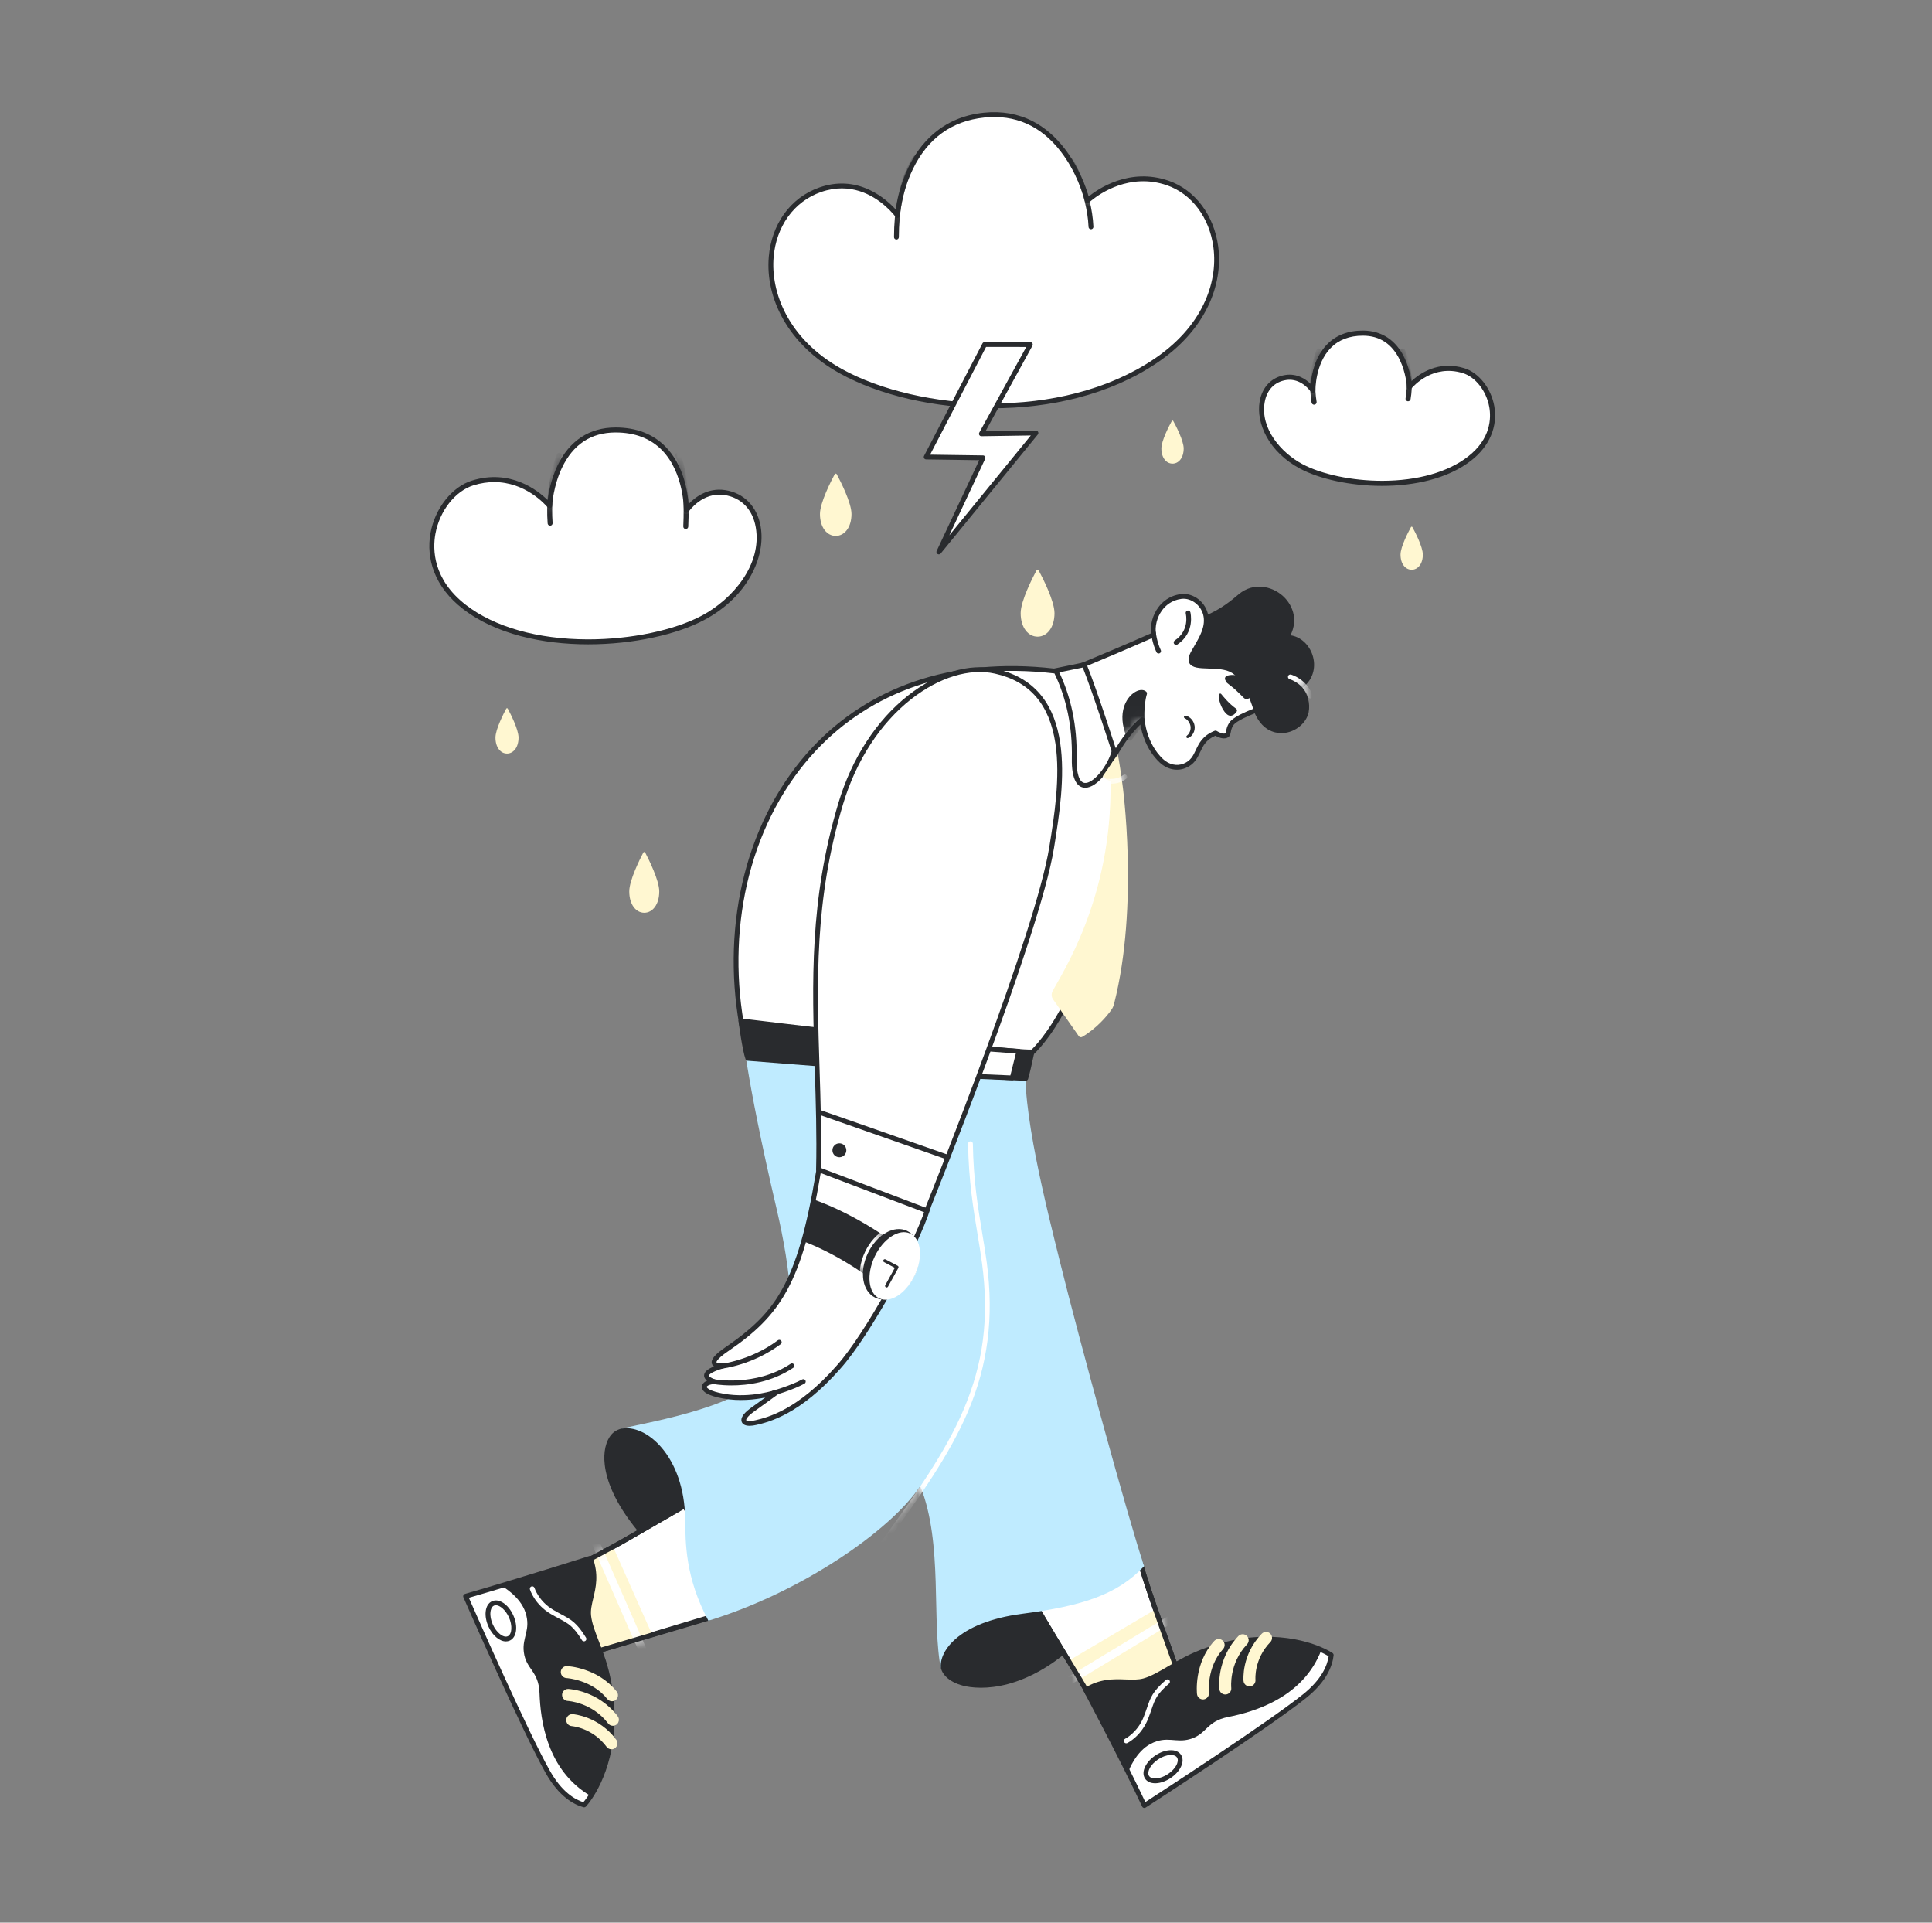 <svg width="201" height="200" viewBox="0 0 201 200" fill="none" xmlns="http://www.w3.org/2000/svg">
<rect x="0" y="0" width="201" height="200" fill="#808080" stroke="none"/>
<g clip-path="url(#clip0_6339_13808)">
<path d="M135.905 74.04C135.989 73.585 135.963 73.117 135.831 72.674C135.699 72.231 135.464 71.826 135.145 71.492C137.714 69.8 136.135 66.203 133.841 66.317C135.896 63.033 131.712 59.812 129.057 61.986C128.302 62.628 127.045 63.677 125.464 64.279C125.257 65.71 122.609 69.102 122.609 69.102C122.609 69.102 129.834 71.698 130.684 73.886C132.021 77.327 135.498 76.008 135.905 74.04Z" fill="#292B2E"/>
<path d="M133.314 76.262C132.583 76.262 131.226 75.969 130.452 73.976C130.226 73.394 129.308 72.388 126.223 70.9C124.344 69.993 122.543 69.343 122.525 69.336C122.488 69.323 122.454 69.301 122.427 69.272C122.4 69.243 122.381 69.209 122.37 69.171C122.359 69.133 122.357 69.093 122.364 69.054C122.372 69.015 122.388 68.979 122.413 68.948C122.419 68.939 123.078 68.093 123.753 67.085C124.632 65.773 125.138 64.79 125.217 64.242C125.224 64.198 125.242 64.157 125.27 64.122C125.297 64.087 125.334 64.061 125.375 64.045C126.956 63.443 128.218 62.371 128.895 61.795C130.446 60.526 132.338 60.996 133.442 61.97C134.39 62.806 135.124 64.355 134.257 66.085C135.276 66.223 136.186 67.023 136.555 68.155C136.887 69.172 136.772 70.565 135.513 71.535C136.079 72.248 136.316 73.18 136.15 74.084L136.149 74.089C135.916 75.218 134.792 76.148 133.535 76.253C133.471 76.259 133.396 76.262 133.314 76.262ZM123.013 68.985C124.449 69.525 130.131 71.773 130.916 73.795C131.437 75.135 132.376 75.849 133.494 75.756C134.521 75.67 135.472 74.895 135.66 73.991C135.735 73.576 135.712 73.148 135.591 72.744C135.47 72.339 135.255 71.969 134.964 71.664C134.939 71.637 134.92 71.606 134.908 71.571C134.897 71.536 134.893 71.499 134.897 71.463C134.901 71.427 134.913 71.392 134.932 71.361C134.951 71.329 134.977 71.303 135.008 71.283C136.248 70.466 136.376 69.212 136.081 68.31C135.73 67.235 134.813 66.518 133.853 66.565C133.807 66.567 133.762 66.557 133.722 66.535C133.682 66.513 133.649 66.481 133.626 66.442C133.603 66.403 133.591 66.358 133.591 66.312C133.592 66.266 133.605 66.222 133.629 66.183C134.636 64.575 133.98 63.11 133.112 62.344C132.161 61.506 130.536 61.097 129.215 62.179C128.536 62.755 127.282 63.821 125.684 64.461C125.39 65.757 123.627 68.172 123.013 68.985Z" fill="#292B2E"/>
<path d="M110.392 70.103C110.392 70.103 114.336 68.535 120.026 66.031C119.755 64.471 120.741 62.321 122.883 62.048C124.106 61.893 125.282 62.88 125.47 64.133C125.663 65.42 124.913 66.545 124.189 67.808C123.371 69.236 124.434 69.251 125.781 69.293C126.646 69.32 127.628 69.357 128.304 69.787C129.832 70.757 130.684 73.886 130.684 73.886C130.684 73.886 130.287 74.028 129.799 74.242C129.154 74.524 128.353 74.933 128.106 75.305C127.672 75.958 127.923 76.388 127.545 76.528C127.221 76.648 126.702 76.41 126.46 76.254C124.264 77.131 125 78.949 123.237 79.665C122.481 79.972 121.544 79.814 120.83 79.144C118.971 77.397 118.838 74.869 118.838 74.869C118.838 74.869 116.666 76.479 115.056 80.505" fill="white"/>
<path d="M115.056 80.754C115.015 80.754 114.975 80.744 114.939 80.725C114.903 80.706 114.873 80.678 114.85 80.645C114.827 80.611 114.813 80.572 114.808 80.531C114.804 80.491 114.81 80.45 114.825 80.412C116.442 76.367 118.599 74.735 118.69 74.668C118.726 74.641 118.769 74.624 118.814 74.62C118.858 74.616 118.904 74.623 118.944 74.643C118.985 74.662 119.02 74.692 119.045 74.729C119.07 74.767 119.085 74.81 119.087 74.855C119.088 74.879 119.24 77.308 121.001 78.962C121.616 79.539 122.437 79.72 123.143 79.434C123.885 79.132 124.128 78.618 124.409 78.022C124.741 77.319 125.117 76.521 126.367 76.022C126.404 76.007 126.444 76.001 126.484 76.005C126.523 76.009 126.561 76.022 126.595 76.044C126.865 76.218 127.272 76.363 127.458 76.294C127.507 76.275 127.52 76.27 127.563 76.044C127.603 75.825 127.659 75.525 127.898 75.166C128.125 74.825 128.731 74.437 129.699 74.013C129.924 73.914 130.15 73.821 130.379 73.733C130.156 73.021 129.373 70.761 128.17 69.997C127.541 69.597 126.561 69.567 125.773 69.542L125.726 69.541C124.812 69.513 124.023 69.488 123.746 68.991C123.57 68.676 123.642 68.26 123.972 67.683C124.04 67.566 124.108 67.449 124.175 67.334C124.824 66.216 125.385 65.25 125.223 64.17C125.053 63.037 123.975 62.161 122.915 62.296C121.877 62.428 121.247 63.014 120.902 63.482C120.37 64.203 120.128 65.163 120.272 65.988C120.281 66.043 120.272 66.1 120.246 66.149C120.22 66.198 120.177 66.237 120.126 66.259C114.497 68.737 110.523 70.319 110.484 70.335C110.453 70.347 110.421 70.353 110.388 70.353C110.355 70.352 110.323 70.345 110.293 70.332C110.263 70.319 110.236 70.3 110.213 70.277C110.19 70.254 110.172 70.226 110.16 70.195C110.148 70.165 110.142 70.132 110.142 70.1C110.143 70.067 110.15 70.034 110.163 70.004C110.176 69.974 110.194 69.947 110.218 69.924C110.241 69.901 110.269 69.883 110.3 69.871C110.339 69.856 114.224 68.308 119.753 65.879C119.653 64.971 119.931 63.957 120.5 63.186C120.904 62.639 121.639 61.955 122.852 61.8C124.192 61.63 125.504 62.681 125.716 64.096C125.905 65.35 125.274 66.435 124.606 67.585C124.539 67.699 124.472 67.815 124.405 67.932C124.105 68.454 124.136 68.668 124.181 68.748C124.321 68.998 125.043 69.02 125.741 69.042L125.788 69.043C126.637 69.07 127.693 69.103 128.437 69.576C130.028 70.587 130.889 73.688 130.925 73.82C130.941 73.881 130.934 73.945 130.905 74.001C130.876 74.057 130.827 74.099 130.768 74.121C130.764 74.122 130.372 74.263 129.899 74.47C129.057 74.839 128.479 75.193 128.313 75.443C128.131 75.717 128.089 75.939 128.053 76.135C128.009 76.372 127.959 76.64 127.631 76.762C127.214 76.916 126.678 76.665 126.44 76.532C125.462 76.958 125.169 77.579 124.86 78.235C124.561 78.868 124.253 79.522 123.33 79.896C122.442 80.257 121.419 80.039 120.659 79.326C119.225 77.978 118.78 76.209 118.646 75.366C117.981 75.99 116.473 77.632 115.288 80.597C115.269 80.644 115.237 80.683 115.196 80.711C115.155 80.739 115.106 80.754 115.056 80.754Z" fill="#292B2E"/>
<path d="M127.664 70.294L127.79 70.257C127.829 70.247 127.868 70.238 127.907 70.232C127.984 70.219 128.062 70.211 128.14 70.208C128.296 70.203 128.451 70.216 128.604 70.249C128.926 70.315 129.227 70.456 129.483 70.662C129.62 70.769 129.74 70.894 129.842 71.034C129.945 71.175 130.026 71.332 130.082 71.498C130.137 71.661 130.163 71.832 130.161 72.003C130.161 72.172 130.125 72.338 130.055 72.492C130.029 72.548 129.991 72.597 129.942 72.636C129.894 72.674 129.837 72.701 129.776 72.714C129.715 72.726 129.652 72.724 129.593 72.708C129.533 72.692 129.478 72.662 129.431 72.62L129.376 72.57C129.27 72.473 129.195 72.386 129.118 72.312C129.046 72.235 128.975 72.172 128.913 72.11L128.556 71.772C128.434 71.657 128.291 71.541 128.129 71.411L127.872 71.208C127.825 71.171 127.779 71.134 127.734 71.097C127.71 71.077 127.686 71.057 127.663 71.037C127.64 71.019 127.619 70.998 127.6 70.975L127.475 70.733C127.454 70.692 127.443 70.648 127.441 70.602C127.439 70.556 127.448 70.511 127.466 70.469C127.484 70.427 127.511 70.389 127.545 70.359C127.579 70.329 127.62 70.306 127.664 70.294ZM127.047 72.188C127.287 72.476 127.845 73.182 128.596 73.714C128.646 73.749 128.68 73.803 128.69 73.864C128.701 73.924 128.687 73.987 128.651 74.037L128.65 74.039C128.456 74.31 128.066 74.691 127.601 74.263C127.03 73.738 126.684 72.588 126.847 72.213C126.855 72.195 126.868 72.179 126.884 72.167C126.901 72.155 126.92 72.147 126.94 72.145C126.96 72.142 126.98 72.145 126.999 72.152C127.018 72.16 127.034 72.172 127.047 72.188ZM123.326 74.448C123.455 74.466 123.578 74.511 123.687 74.58C123.795 74.648 123.891 74.731 123.972 74.828C124.14 75.022 124.248 75.26 124.285 75.514C124.301 75.642 124.298 75.771 124.277 75.898C124.255 76.025 124.214 76.147 124.155 76.261C124.04 76.492 123.846 76.673 123.607 76.771C123.577 76.783 123.543 76.783 123.512 76.772C123.482 76.761 123.456 76.74 123.439 76.712C123.423 76.683 123.417 76.65 123.423 76.618C123.429 76.586 123.447 76.557 123.472 76.536L123.478 76.532C123.692 76.359 123.83 76.109 123.861 75.835C123.873 75.747 123.873 75.657 123.862 75.568C123.834 75.389 123.766 75.218 123.663 75.069C123.563 74.916 123.424 74.793 123.26 74.712L123.253 74.709C123.223 74.695 123.2 74.671 123.186 74.642C123.173 74.612 123.17 74.579 123.179 74.547C123.187 74.516 123.207 74.489 123.234 74.47C123.261 74.452 123.294 74.444 123.326 74.448Z" fill="#292B2E"/>
<mask id="mask0_6339_13808" style="mask-type:luminance" maskUnits="userSpaceOnUse" x="110" y="62" width="21" height="19">
<path d="M110.392 70.103C110.392 70.103 114.336 68.535 120.026 66.031C119.755 64.471 120.741 62.321 122.883 62.048C124.106 61.893 125.282 62.88 125.47 64.133C125.663 65.42 124.913 66.545 124.189 67.808C123.371 69.236 124.434 69.251 125.781 69.293C126.646 69.32 127.628 69.357 128.304 69.787C129.832 70.757 130.684 73.886 130.684 73.886C130.684 73.886 130.287 74.028 129.799 74.242C129.154 74.524 128.353 74.933 128.106 75.305C127.672 75.958 127.923 76.388 127.545 76.528C127.221 76.648 126.702 76.41 126.46 76.254C124.264 77.131 125 78.949 123.237 79.665C122.481 79.972 121.544 79.814 120.83 79.144C118.971 77.397 118.838 74.869 118.838 74.869C118.838 74.869 116.666 76.479 115.056 80.505" fill="white"/>
</mask>
<g mask="url(#mask0_6339_13808)">
<path d="M117.551 76.801C115.941 73.339 118.448 71.551 119.079 72.131C118.677 73.5 118.842 75.118 118.842 75.118L117.551 76.801Z" fill="#292B2E"/>
<path d="M117.551 77.051C117.503 77.051 117.457 77.037 117.417 77.012C117.376 76.986 117.345 76.95 117.324 76.906C116.819 75.82 116.656 74.762 116.853 73.846C117.009 73.116 117.4 72.478 117.923 72.094C118.425 71.727 118.945 71.669 119.248 71.947C119.282 71.979 119.307 72.019 119.32 72.064C119.332 72.109 119.332 72.157 119.319 72.201C118.935 73.505 119.089 75.077 119.091 75.093C119.097 75.156 119.079 75.219 119.04 75.27L117.748 76.953C117.725 76.984 117.695 77.008 117.661 77.025C117.627 77.042 117.589 77.051 117.551 77.051ZM118.768 72.272C118.631 72.272 118.43 72.341 118.218 72.497C116.964 73.415 117.197 75.174 117.615 76.307L118.585 75.043C118.557 74.683 118.49 73.435 118.782 72.272C118.778 72.272 118.773 72.272 118.768 72.272Z" fill="#292B2E"/>
</g>
<path d="M122.357 67.083C122.304 67.083 122.252 67.066 122.209 67.034C122.166 67.002 122.134 66.957 122.119 66.906C122.103 66.854 122.104 66.799 122.122 66.749C122.141 66.698 122.174 66.655 122.219 66.626C123.79 65.577 123.381 63.889 123.363 63.818C123.346 63.753 123.356 63.685 123.39 63.629C123.423 63.572 123.478 63.53 123.542 63.514C123.606 63.497 123.674 63.507 123.731 63.54C123.787 63.574 123.829 63.628 123.845 63.692C123.851 63.713 124.367 65.792 122.495 67.041C122.455 67.068 122.407 67.083 122.357 67.083ZM120.538 67.978C120.491 67.978 120.445 67.965 120.405 67.94C120.365 67.915 120.333 67.879 120.313 67.836C119.875 66.913 119.755 65.889 119.75 65.846C119.747 65.813 119.749 65.78 119.758 65.749C119.768 65.717 119.783 65.688 119.803 65.662C119.823 65.636 119.849 65.615 119.877 65.599C119.906 65.583 119.938 65.573 119.97 65.57C120.106 65.554 120.23 65.653 120.246 65.79C120.247 65.799 120.362 66.776 120.763 67.622C120.781 67.66 120.789 67.702 120.787 67.744C120.784 67.786 120.771 67.826 120.749 67.862C120.726 67.898 120.695 67.927 120.658 67.947C120.622 67.968 120.58 67.978 120.538 67.978Z" fill="#292B2E"/>
<mask id="mask1_6339_13808" style="mask-type:luminance" maskUnits="userSpaceOnUse" x="122" y="61" width="15" height="16">
<path d="M135.905 74.04C136.075 73.118 135.673 72.431 135.49 71.558C137.876 69.753 136.135 66.203 133.841 66.317C135.896 63.033 131.712 59.812 129.057 61.986C128.302 62.628 127.045 63.677 125.464 64.279C125.257 65.71 122.609 69.102 122.609 69.102C122.609 69.102 129.834 71.698 130.684 73.886C132.021 77.327 135.498 76.008 135.905 74.04Z" fill="white"/>
</mask>
<g mask="url(#mask1_6339_13808)">
<path d="M136.323 72.657C136.272 72.657 136.223 72.641 136.181 72.612C136.139 72.583 136.107 72.541 136.089 72.494C135.561 71.058 134.191 70.655 134.178 70.651C134.114 70.633 134.06 70.591 134.028 70.533C133.996 70.475 133.987 70.407 134.005 70.343C134.023 70.28 134.065 70.226 134.123 70.193C134.18 70.161 134.248 70.153 134.312 70.17C134.378 70.189 135.938 70.64 136.557 72.321C136.571 72.359 136.576 72.399 136.571 72.439C136.566 72.479 136.551 72.517 136.528 72.55C136.505 72.583 136.474 72.61 136.439 72.629C136.403 72.647 136.364 72.657 136.323 72.657Z" fill="white"/>
</g>
<path d="M117.631 162.312C114.718 164.788 115.717 167.275 107.251 167.385C102.927 167.445 98.083 169.28 98.083 172.984C97.841 176.607 110.389 177.933 117.631 162.312Z" fill="#292B2E"/>
<path d="M102.059 175.564C101.173 175.564 100.537 175.439 100.214 175.356C98.678 174.963 97.767 174.051 97.833 172.975C97.84 169.226 102.573 167.2 107.248 167.135C113.411 167.055 114.435 165.722 115.731 164.035C116.185 163.446 116.699 162.777 117.47 162.122C117.513 162.085 117.568 162.064 117.624 162.063C117.681 162.061 117.737 162.079 117.782 162.113C117.827 162.148 117.859 162.197 117.873 162.252C117.887 162.307 117.881 162.365 117.857 162.417C114.87 168.862 111.144 172.053 108.545 173.596C105.855 175.193 103.585 175.564 102.059 175.564ZM116.737 163.571C116.519 163.83 116.321 164.087 116.127 164.34C114.803 166.063 113.659 167.551 107.255 167.634C105.006 167.665 102.785 168.177 101.162 169.038C99.871 169.723 98.332 170.963 98.332 172.983C98.332 172.989 98.332 172.994 98.332 173C98.277 173.824 99.046 174.542 100.338 174.873C101.17 175.086 104.203 175.592 108.291 173.166C110.64 171.772 113.934 168.993 116.737 163.571Z" fill="#292B2E"/>
<path d="M118.677 162.634C119.103 164.582 122.62 174.149 122.62 174.149L118.357 176.621L113.142 176.111C112.869 175.359 107.625 167.196 106.821 165.202C105.741 162.53 117.067 159.968 118.677 162.634Z" fill="white"/>
<path d="M118.356 176.871C118.348 176.871 118.34 176.87 118.332 176.869L113.118 176.359C113.071 176.355 113.026 176.337 112.989 176.308C112.952 176.279 112.924 176.24 112.907 176.196C112.806 175.917 111.834 174.32 110.805 172.629C109.145 169.902 107.078 166.508 106.59 165.295C106.121 164.136 107.539 163.218 108.426 162.773C109.974 161.998 112.227 161.43 114.306 161.29C115.688 161.198 118.122 161.232 118.89 162.505C118.905 162.529 118.915 162.554 118.921 162.581C119.338 164.49 122.819 173.967 122.854 174.063C122.874 174.118 122.874 174.178 122.854 174.234C122.834 174.289 122.796 174.335 122.745 174.365L118.481 176.837C118.443 176.859 118.4 176.871 118.356 176.871ZM113.31 175.877L118.301 176.365L122.313 174.038C121.8 172.636 118.875 164.623 118.443 162.731C117.964 162 116.436 161.648 114.339 161.788C112.353 161.922 110.119 162.483 108.649 163.22C107.916 163.587 106.734 164.32 107.053 165.108C107.526 166.283 109.58 169.658 111.231 172.369C112.372 174.244 113.08 175.413 113.31 175.877Z" fill="#292B2E"/>
<path d="M120.245 167.395L122.378 173.504L118.357 176.621L113.327 176.424C113.327 176.424 111.177 172.824 111.156 172.769L120.245 167.395Z" fill="#FFF7D1"/>
<mask id="mask2_6339_13808" style="mask-type:luminance" maskUnits="userSpaceOnUse" x="111" y="167" width="12" height="10">
<path d="M120.245 167.395L122.298 173.504L118.352 176.614L113.322 176.418C113.322 176.418 111.172 172.818 111.151 172.763L120.245 167.395Z" fill="white"/>
</mask>
<g mask="url(#mask2_6339_13808)">
<path d="M110.738 174.666L123.489 166.929L123.92 167.64L111.169 175.377L110.738 174.666Z" fill="white"/>
</g>
<path d="M118.356 176.871C118.348 176.871 118.34 176.87 118.332 176.869L113.118 176.359C113.071 176.355 113.026 176.337 112.989 176.308C112.952 176.279 112.924 176.24 112.907 176.196C112.806 175.917 111.834 174.32 110.805 172.629C109.145 169.902 107.078 166.508 106.59 165.295C106.121 164.136 107.539 163.218 108.426 162.773C109.974 161.998 112.227 161.43 114.306 161.29C115.688 161.198 118.122 161.232 118.89 162.505C118.905 162.529 118.915 162.554 118.921 162.581C119.338 164.49 122.819 173.967 122.854 174.063C122.874 174.118 122.874 174.178 122.854 174.234C122.834 174.289 122.796 174.335 122.745 174.365L118.481 176.837C118.443 176.859 118.4 176.871 118.356 176.871ZM113.31 175.877L118.301 176.365L122.313 174.038C121.8 172.636 118.875 164.623 118.443 162.731C117.964 162 116.436 161.648 114.339 161.788C112.353 161.922 110.119 162.483 108.649 163.22C107.916 163.587 106.734 164.32 107.053 165.108C107.526 166.283 109.58 169.658 111.231 172.369C112.372 174.244 113.08 175.413 113.31 175.877Z" fill="#292B2E"/>
<path d="M112.963 175.812C112.963 175.812 116.666 182.739 119.053 187.818C119.053 187.818 131.802 179.588 135.741 176.425C137.878 174.709 138.392 173.127 138.497 172.163C138.497 172.163 138.495 172.161 138.489 172.157C138.485 172.155 138.48 172.15 138.472 172.146C138.472 172.145 138.472 172.145 138.471 172.145C138.157 171.939 134.976 169.959 129.471 170.661C128.613 170.77 125.948 171.259 123.387 172.577C121.634 173.478 120.302 174.481 119.029 174.836C117.412 175.286 115.374 174.315 112.963 175.812Z" fill="white"/>
<path d="M119.053 188.068C119.006 188.068 118.959 188.054 118.919 188.029C118.879 188.003 118.847 187.967 118.827 187.924C116.47 182.909 112.78 175.999 112.743 175.93C112.713 175.874 112.706 175.809 112.722 175.748C112.739 175.686 112.778 175.634 112.832 175.6C114.435 174.604 115.862 174.655 117.121 174.701C117.786 174.725 118.414 174.748 118.962 174.595C119.744 174.378 120.562 173.898 121.509 173.343C122.062 173.019 122.634 172.684 123.273 172.355C126.17 170.864 129.113 170.455 129.439 170.413C134.968 169.708 138.209 171.677 138.6 171.932L138.607 171.936C138.618 171.943 138.626 171.949 138.633 171.954C138.709 172.006 138.755 172.099 138.745 172.191C138.628 173.262 138.038 174.901 135.897 176.62C131.993 179.755 119.316 187.945 119.188 188.028C119.148 188.054 119.101 188.068 119.053 188.068ZM113.295 175.905C113.922 177.083 117.028 182.951 119.157 187.454C120.928 186.306 131.998 179.111 135.585 176.231C137.492 174.7 138.083 173.266 138.23 172.288C137.57 171.888 134.53 170.267 129.503 170.908C129.186 170.949 126.323 171.347 123.501 172.799C122.874 173.122 122.308 173.453 121.761 173.774C120.784 174.347 119.94 174.841 119.096 175.076C118.474 175.249 117.808 175.225 117.103 175.2C115.969 175.159 114.692 175.113 113.295 175.905Z" fill="#292B2E"/>
<path d="M112.88 175.812C113.563 174.995 115.482 174.8 116.045 174.862C120.69 175.378 121.6 172.873 124.969 171.742C128.492 170.515 132.376 170.041 135.998 171.085L135.998 171.086C136.499 171.23 137.065 171.437 137.476 171.622C135.584 176.601 130.443 178.08 127.774 178.606C125.472 179.06 125.581 180.394 123.801 180.908C122.314 181.338 121.416 180.525 119.731 181.387C118.157 182.192 117.424 184.211 117.424 184.211C117.424 184.211 114.153 178.502 112.88 175.812Z" fill="#292B2E"/>
<path d="M121.648 184.752C122.566 184.144 123.023 183.215 122.667 182.676C122.311 182.138 121.278 182.194 120.359 182.802C119.441 183.41 118.984 184.339 119.34 184.877C119.696 185.416 120.729 185.36 121.648 184.752Z" fill="white"/>
<path d="M120.179 185.498C119.705 185.498 119.334 185.329 119.128 185.016C118.905 184.679 118.91 184.232 119.144 183.757C119.355 183.326 119.737 182.913 120.217 182.595C120.698 182.277 121.227 182.088 121.706 182.062C122.234 182.033 122.648 182.203 122.87 182.54C123.093 182.878 123.088 183.325 122.854 183.8C122.643 184.231 122.261 184.644 121.781 184.962C121.3 185.28 120.771 185.469 120.292 185.495C120.254 185.497 120.216 185.498 120.179 185.498ZM121.817 182.558C121.787 182.558 121.759 182.559 121.733 182.56C121.341 182.582 120.9 182.742 120.493 183.012C120.085 183.282 119.765 183.624 119.591 183.977C119.503 184.156 119.38 184.494 119.544 184.741C119.707 184.989 120.066 185.007 120.265 184.997C120.657 184.975 121.098 184.815 121.506 184.545C121.913 184.275 122.234 183.932 122.407 183.58C122.495 183.401 122.618 183.063 122.454 182.816C122.312 182.6 122.021 182.558 121.817 182.558Z" fill="#292B2E"/>
<path d="M117.17 181.342C117.114 181.342 117.059 181.323 117.015 181.288C116.971 181.253 116.94 181.204 116.927 181.149C116.914 181.094 116.921 181.036 116.945 180.985C116.969 180.934 117.01 180.893 117.061 180.868C117.079 180.859 118.352 180.217 118.99 178.588C119.133 178.223 119.241 177.909 119.336 177.633C119.695 176.584 119.913 175.95 121.302 174.751C121.327 174.73 121.356 174.713 121.387 174.703C121.418 174.693 121.451 174.689 121.484 174.691C121.516 174.694 121.548 174.702 121.577 174.717C121.607 174.732 121.633 174.752 121.654 174.777C121.675 174.802 121.692 174.831 121.702 174.862C121.712 174.893 121.716 174.926 121.714 174.958C121.711 174.991 121.703 175.023 121.688 175.052C121.673 175.082 121.653 175.108 121.628 175.129C120.341 176.24 120.162 176.76 119.808 177.795C119.711 178.076 119.602 178.395 119.455 178.77C118.741 180.592 117.338 181.288 117.279 181.317C117.244 181.334 117.207 181.342 117.17 181.342Z" fill="white"/>
<path d="M125.153 176.78C125 176.78 124.852 176.723 124.738 176.621C124.624 176.519 124.551 176.379 124.534 176.227C124.52 176.098 124.201 173.039 126.319 170.704C126.374 170.643 126.44 170.592 126.514 170.557C126.589 170.521 126.669 170.5 126.752 170.496C126.834 170.491 126.916 170.503 126.994 170.531C127.072 170.558 127.143 170.601 127.204 170.657C127.265 170.712 127.315 170.779 127.35 170.854C127.385 170.928 127.405 171.009 127.408 171.092C127.412 171.174 127.399 171.257 127.37 171.334C127.342 171.412 127.298 171.483 127.242 171.543C125.512 173.451 125.771 176.062 125.773 176.088C125.81 176.43 125.564 176.738 125.222 176.776C125.199 176.778 125.176 176.78 125.153 176.78ZM127.478 176.268C127.325 176.267 127.177 176.211 127.063 176.109C126.949 176.007 126.876 175.867 126.859 175.715C126.845 175.59 126.534 172.621 128.831 170.194C128.887 170.134 128.954 170.085 129.029 170.051C129.104 170.018 129.185 169.999 129.267 169.997C129.349 169.994 129.431 170.008 129.508 170.037C129.584 170.066 129.655 170.111 129.714 170.167C129.774 170.224 129.822 170.291 129.855 170.367C129.889 170.442 129.907 170.523 129.909 170.605C129.911 170.687 129.897 170.769 129.867 170.845C129.837 170.922 129.793 170.992 129.736 171.052C127.835 173.061 128.095 175.548 128.098 175.573C128.108 175.66 128.099 175.749 128.073 175.832C128.046 175.916 128.002 175.994 127.943 176.059C127.885 176.125 127.813 176.177 127.733 176.213C127.653 176.249 127.566 176.268 127.478 176.268ZM129.993 175.422C129.674 175.422 129.403 175.18 129.373 174.856C129.363 174.746 129.151 172.131 131.27 169.945C131.327 169.886 131.395 169.839 131.47 169.806C131.545 169.774 131.626 169.756 131.708 169.755C131.79 169.754 131.871 169.769 131.947 169.799C132.024 169.829 132.093 169.874 132.152 169.931C132.21 169.988 132.257 170.056 132.29 170.131C132.322 170.207 132.34 170.288 132.341 170.369C132.342 170.451 132.327 170.533 132.297 170.609C132.267 170.685 132.222 170.754 132.165 170.813C130.457 172.575 130.608 174.658 130.615 174.745C130.643 175.088 130.39 175.39 130.048 175.42C130.03 175.421 130.011 175.422 129.993 175.422Z" fill="#FFF7D1"/>
<path d="M75.273 166.755C73.117 162.907 72.741 160.46 71.446 154.502C70.255 149.035 65.447 148.008 63.999 149.191C62.261 150.617 61.82 157.472 75.273 166.755Z" fill="#292B2E"/>
<path d="M75.273 167.005C75.223 167.005 75.173 166.989 75.132 166.961C70.851 164.007 67.617 161.054 65.519 158.186C63.432 155.332 62.93 153.182 62.876 151.881C62.824 150.614 63.184 149.536 63.841 148.998C64.549 148.419 65.852 148.34 67.159 148.797C68.232 149.171 70.823 150.473 71.689 154.449C71.812 155.016 71.935 155.583 72.056 156.15C73.064 160.848 73.57 163.205 75.491 166.633C75.512 166.671 75.523 166.714 75.523 166.758C75.522 166.801 75.51 166.844 75.488 166.881C75.466 166.919 75.435 166.95 75.397 166.972C75.359 166.993 75.317 167.005 75.273 167.005ZM65.509 149.001C64.95 149.001 64.468 149.13 64.156 149.384C63.956 149.549 63.306 150.214 63.375 151.86C63.454 153.781 64.72 158.925 74.554 165.946C73.001 162.929 72.494 160.568 71.568 156.255C71.447 155.688 71.325 155.121 71.202 154.555C70.389 150.825 67.989 149.615 66.994 149.268C66.483 149.089 65.97 149.001 65.509 149.001Z" fill="#292B2E"/>
<path d="M73.808 168.241C72.404 168.666 61.977 171.803 61.977 171.803L58.782 165.557L60.421 162.707C60.447 162.704 63.723 160.914 63.785 160.896C63.954 160.844 71.233 156.623 71.233 156.623C71.233 156.623 74.732 162.611 73.808 168.241Z" fill="white"/>
<path d="M61.977 172.053C61.931 172.053 61.886 172.04 61.847 172.016C61.807 171.992 61.776 171.958 61.755 171.917L58.56 165.671C58.541 165.634 58.532 165.593 58.533 165.552C58.534 165.51 58.545 165.469 58.566 165.433L60.205 162.583C60.232 162.536 60.274 162.499 60.324 162.478C60.412 162.434 61.144 162.037 61.791 161.686C63.427 160.798 63.638 160.686 63.695 160.663C63.965 160.539 68.27 158.053 71.108 156.408C71.165 156.375 71.233 156.365 71.297 156.382C71.361 156.399 71.415 156.441 71.448 156.498C71.593 156.745 74.982 162.629 74.055 168.282C74.047 168.328 74.027 168.371 73.996 168.406C73.965 168.442 73.925 168.467 73.88 168.481C72.492 168.901 62.153 172.011 62.048 172.042C62.025 172.049 62.001 172.053 61.977 172.053ZM59.066 165.565L62.104 171.504C63.508 171.082 71.88 168.563 73.586 168.048C74.308 163.212 71.734 158.074 71.138 156.967C68.47 158.514 64.275 160.939 63.882 161.124L63.883 161.126C63.796 161.166 62.816 161.698 62.029 162.125C61.137 162.608 60.768 162.809 60.602 162.893L59.066 165.565Z" fill="#292B2E"/>
<path d="M67.926 170.213C67.873 170.226 61.915 171.835 61.913 171.843L58.78 165.566L60.96 162.346C60.985 162.343 63.721 160.923 63.783 160.904L67.926 170.213Z" fill="#FFF7D1"/>
<mask id="mask3_6339_13808" style="mask-type:luminance" maskUnits="userSpaceOnUse" x="58" y="160" width="10" height="12">
<path d="M67.926 170.213C67.873 170.226 62.557 171.59 62.555 171.598L58.78 165.566C58.78 165.566 60.933 162.356 60.96 162.346C60.96 162.346 63.721 160.923 63.783 160.904L67.926 170.213Z" fill="white"/>
</mask>
<g mask="url(#mask3_6339_13808)">
<path d="M61.591 160.656L62.352 160.321L68.574 174.514L67.812 174.848L61.591 160.656Z" fill="white"/>
</g>
<path d="M61.977 172.053C61.931 172.053 61.886 172.04 61.847 172.016C61.807 171.992 61.776 171.958 61.755 171.917L58.56 165.671C58.541 165.634 58.532 165.593 58.533 165.551C58.534 165.51 58.545 165.469 58.566 165.433L60.205 162.583C60.232 162.536 60.274 162.499 60.324 162.478C60.412 162.434 61.144 162.037 61.791 161.686C63.427 160.798 63.638 160.686 63.695 160.663C63.965 160.539 68.27 158.053 71.108 156.408C71.137 156.391 71.168 156.38 71.201 156.376C71.234 156.372 71.267 156.374 71.299 156.383C71.331 156.392 71.361 156.406 71.386 156.427C71.412 156.447 71.434 156.472 71.451 156.501C71.592 156.752 74.898 162.714 73.971 168.365C73.964 168.411 73.943 168.454 73.913 168.49C73.882 168.525 73.842 168.55 73.797 168.564C72.408 168.984 62.151 172.012 62.047 172.042C62.024 172.049 62.001 172.053 61.977 172.053ZM59.066 165.565L62.105 171.505C63.499 171.093 71.802 168.642 73.503 168.131C74.226 163.295 71.719 158.097 71.135 156.969C68.466 158.516 64.275 160.939 63.882 161.124L63.883 161.125C63.796 161.166 62.816 161.697 62.029 162.124C61.137 162.608 60.768 162.808 60.603 162.892L59.066 165.565Z" fill="#292B2E"/>
<path d="M61.422 162.086C61.422 162.086 53.828 164.499 48.436 166.046C48.436 166.046 54.517 179.954 57.008 184.351C58.359 186.737 59.838 187.496 60.772 187.755C60.772 187.755 60.774 187.753 60.779 187.748C60.782 187.744 60.787 187.739 60.793 187.733C60.793 187.733 60.793 187.733 60.793 187.733C60.793 187.733 60.793 187.733 60.793 187.732C61.047 187.455 63.509 184.628 63.696 179.078C63.725 178.213 63.669 175.503 62.778 172.762C62.169 170.887 61.392 169.411 61.246 168.096C61.061 166.427 62.419 164.831 61.422 162.086Z" fill="white"/>
<path d="M60.77 188.004C60.749 188.004 60.727 188.001 60.705 187.995C59.667 187.708 58.145 186.863 56.791 184.474C54.322 180.116 48.268 166.284 48.207 166.145C48.193 166.113 48.186 166.077 48.187 166.042C48.187 166.006 48.195 165.971 48.21 165.939C48.225 165.907 48.247 165.878 48.274 165.855C48.301 165.832 48.333 165.815 48.367 165.805C53.694 164.277 61.27 161.872 61.346 161.848C61.408 161.828 61.474 161.833 61.532 161.862C61.59 161.89 61.634 161.94 61.656 162C62.307 163.793 61.997 165.101 61.723 166.255C61.566 166.917 61.43 167.489 61.494 168.068C61.584 168.876 61.926 169.76 62.322 170.784C62.554 171.382 62.793 172.001 63.015 172.685C64.023 175.785 63.956 178.757 63.945 179.086C63.758 184.649 61.306 187.536 60.986 187.891C60.977 187.901 60.968 187.911 60.958 187.921L60.957 187.92L60.95 187.926L60.951 187.927C60.928 187.951 60.9 187.971 60.869 187.984C60.838 187.997 60.804 188.004 60.77 188.004ZM60.773 187.753L60.809 187.788L60.808 187.784L60.773 187.753ZM48.779 166.206C49.628 168.139 54.956 180.224 57.225 184.227C58.43 186.355 59.75 187.169 60.691 187.47C61.191 186.882 63.276 184.138 63.447 179.07C63.458 178.75 63.522 175.858 62.541 172.839C62.323 172.168 62.086 171.556 61.857 170.964C61.448 169.908 61.095 168.995 60.998 168.123C60.924 167.458 61.077 166.818 61.237 166.139C61.483 165.104 61.761 163.936 61.265 162.397C59.972 162.806 53.561 164.828 48.779 166.206Z" fill="#292B2E"/>
<path d="M61.339 162.003C62.036 162.808 61.848 164.599 61.697 165.144C60.446 169.651 62.772 170.95 63.349 174.459C63.996 178.135 63.844 182.047 62.235 185.458L62.234 185.458C62.012 185.931 61.717 186.457 61.469 186.832C56.86 184.168 56.223 178.854 56.13 176.133C56.05 173.786 54.717 173.681 54.494 171.84C54.308 170.302 55.253 169.545 54.672 167.743C54.13 166.06 52.254 165.013 52.254 165.013C52.254 165.013 58.482 162.83 61.339 162.003Z" fill="#292B2E"/>
<path d="M52.931 170.432C53.519 170.166 53.628 169.137 53.175 168.132C52.723 167.128 51.879 166.529 51.291 166.794C50.703 167.059 50.593 168.089 51.046 169.093C51.499 170.098 52.343 170.697 52.931 170.432Z" fill="white"/>
<path d="M52.63 170.744C51.979 170.744 51.243 170.142 50.817 169.196C50.58 168.67 50.478 168.118 50.529 167.64C50.585 167.114 50.819 166.733 51.187 166.567C51.911 166.239 52.884 166.882 53.401 168.03C53.918 169.178 53.756 170.333 53.032 170.659C52.905 170.716 52.768 170.745 52.63 170.744ZM51.59 166.981C51.52 166.981 51.453 166.994 51.392 167.021C51.122 167.144 51.046 167.495 51.025 167.693C50.983 168.084 51.071 168.545 51.272 168.991C51.654 169.839 52.38 170.406 52.826 170.205C53.272 170.003 53.328 169.083 52.947 168.235C52.617 167.503 52.031 166.981 51.59 166.981Z" fill="#292B2E"/>
<path d="M60.754 170.735C60.712 170.735 60.67 170.724 60.633 170.703C60.595 170.683 60.564 170.653 60.542 170.616C59.651 169.167 59.167 168.908 58.203 168.392C57.941 168.252 57.644 168.093 57.297 167.888C55.614 166.892 55.151 165.394 55.132 165.331C55.113 165.268 55.12 165.199 55.152 165.141C55.183 165.083 55.236 165.039 55.3 165.02C55.331 165.011 55.364 165.008 55.397 165.011C55.429 165.014 55.461 165.024 55.489 165.04C55.548 165.071 55.591 165.124 55.61 165.188C55.614 165.201 56.043 166.566 57.551 167.458C57.888 167.658 58.18 167.814 58.438 167.952C59.416 168.475 60.006 168.791 60.967 170.355C60.99 170.393 61.002 170.436 61.003 170.48C61.004 170.525 60.993 170.569 60.972 170.607C60.95 170.646 60.919 170.678 60.88 170.701C60.842 170.723 60.799 170.735 60.754 170.735Z" fill="white"/>
<path d="M63.67 176.97C63.576 176.971 63.484 176.95 63.399 176.909C63.315 176.868 63.241 176.809 63.182 176.736C61.577 174.721 58.96 174.56 58.934 174.558C58.59 174.54 58.326 174.247 58.343 173.904C58.361 173.56 58.652 173.296 58.995 173.312C59.124 173.318 62.192 173.493 64.157 175.958C64.23 176.049 64.276 176.16 64.289 176.277C64.302 176.393 64.282 176.511 64.231 176.617C64.18 176.723 64.101 176.812 64.001 176.875C63.902 176.937 63.787 176.97 63.67 176.97ZM63.765 179.523C63.669 179.523 63.574 179.501 63.488 179.459C63.402 179.416 63.327 179.354 63.269 179.278C61.59 177.078 59.096 176.938 59.071 176.937C58.989 176.933 58.908 176.913 58.834 176.879C58.76 176.844 58.694 176.795 58.639 176.734C58.583 176.674 58.541 176.603 58.513 176.526C58.485 176.449 58.473 176.367 58.477 176.285C58.492 175.941 58.785 175.676 59.128 175.69C59.254 175.696 62.232 175.864 64.26 178.52C64.33 178.613 64.374 178.723 64.385 178.839C64.396 178.955 64.375 179.071 64.323 179.176C64.272 179.28 64.192 179.368 64.093 179.429C63.995 179.49 63.881 179.523 63.765 179.523ZM63.616 181.967C63.519 181.967 63.423 181.944 63.336 181.9C63.249 181.857 63.173 181.793 63.115 181.715C61.65 179.746 59.572 179.563 59.484 179.556C59.142 179.529 58.884 179.23 58.91 178.888C58.922 178.723 58.998 178.571 59.123 178.462C59.247 178.354 59.409 178.3 59.573 178.311C59.684 178.319 62.298 178.527 64.115 180.97C64.184 181.063 64.227 181.173 64.237 181.288C64.247 181.403 64.225 181.519 64.173 181.622C64.121 181.726 64.041 181.813 63.943 181.874C63.845 181.934 63.731 181.967 63.616 181.967Z" fill="#FFF7D1"/>
<path d="M106.769 109.976C106.119 114.985 108.992 126.05 110.309 131.393C112.211 139.107 117.423 158.167 119.032 162.918C116.277 165.847 112.676 167.051 106.366 167.868C99.527 168.754 97.515 171.975 97.918 173.746C96.872 168.674 98.159 160.622 95.745 154.583C92.688 159.172 83.434 165.614 73.698 168.593C71.285 164.084 71.314 160.482 71.285 158.045C71.204 151.443 67.181 148.061 64.606 148.625C67.905 147.819 77.752 146.335 80.94 141.861C83.08 138.858 82.297 132.161 80.779 125.677C77.48 111.586 77.158 106.594 77.158 106.594L106.769 109.976Z" fill="#BFEBFF"/>
<mask id="mask4_6339_13808" style="mask-type:luminance" maskUnits="userSpaceOnUse" x="64" y="106" width="55" height="68">
<path d="M106.769 109.976C106.119 114.985 108.992 126.05 110.309 131.393C112.211 139.107 117.068 157.884 118.677 162.635C115.922 165.564 112.676 167.051 106.366 167.868C99.527 168.754 97.516 171.975 97.918 173.746C96.872 168.674 98.159 160.622 95.745 154.583C92.688 159.172 83.435 165.614 73.699 168.593C71.285 164.084 71.314 160.482 71.285 158.045C71.204 151.443 67.181 148.061 64.606 148.625C67.905 147.819 77.753 146.335 80.94 141.861C83.08 138.858 82.297 132.161 80.779 125.677C77.48 111.586 77.159 106.594 77.159 106.594L106.769 109.976Z" fill="white"/>
</mask>
<g mask="url(#mask4_6339_13808)">
<path d="M91.601 161.153C91.555 161.153 91.51 161.14 91.471 161.116C91.432 161.092 91.4 161.058 91.379 161.017C91.358 160.976 91.349 160.93 91.353 160.884C91.357 160.838 91.373 160.794 91.4 160.757C95.375 155.298 98.334 151.095 100.218 146.703C102.318 141.809 102.919 137.09 102.167 131.403C102.033 130.391 101.868 129.402 101.695 128.355C101.263 125.759 100.774 122.816 100.716 118.975C100.716 118.909 100.741 118.846 100.787 118.799C100.833 118.752 100.896 118.725 100.962 118.724C101.028 118.723 101.091 118.748 101.138 118.793C101.186 118.839 101.213 118.901 101.215 118.967C101.273 122.771 101.737 125.568 102.187 128.273C102.361 129.325 102.526 130.318 102.661 131.338C103.416 137.041 102.785 141.985 100.677 146.9C98.771 151.34 95.797 155.565 91.803 161.05C91.78 161.082 91.749 161.108 91.714 161.126C91.679 161.144 91.641 161.153 91.601 161.153Z" fill="white"/>
</g>
<mask id="mask5_6339_13808" style="mask-type:luminance" maskUnits="userSpaceOnUse" x="64" y="106" width="55" height="68">
<path d="M106.769 109.976C106.119 114.985 108.992 126.05 110.309 131.393C112.211 139.107 117.068 157.884 118.677 162.635C115.922 165.564 112.676 167.051 106.366 167.868C99.527 168.754 97.516 171.975 97.918 173.746C96.872 168.674 98.159 160.622 95.745 154.583C92.688 159.172 83.435 165.614 73.699 168.593C71.285 164.084 71.314 160.482 71.285 158.045C71.204 151.443 67.181 148.061 64.606 148.625C67.905 147.819 77.753 146.335 80.94 141.861C83.08 138.858 82.297 132.161 80.779 125.677C77.48 111.586 77.159 106.594 77.159 106.594L106.769 109.976Z" fill="white"/>
</mask>
<g mask="url(#mask5_6339_13808)">
<path d="M75.57 144.174C75.276 144.174 74.98 144.156 74.68 144.12C74.625 144.114 74.575 144.086 74.541 144.043C74.507 143.999 74.492 143.944 74.498 143.889C74.504 143.834 74.532 143.785 74.576 143.75C74.619 143.716 74.674 143.701 74.729 143.707C77.449 144.032 79.833 142.85 81.813 140.195C83.306 138.193 83.994 136.062 84.001 136.04C84.018 135.988 84.054 135.944 84.103 135.919C84.152 135.893 84.209 135.889 84.262 135.905C84.314 135.922 84.358 135.959 84.383 136.008C84.409 136.057 84.414 136.114 84.397 136.167C84.369 136.256 83.685 138.377 82.153 140.435C80.322 142.894 78.06 144.174 75.57 144.174Z" fill="#BFEBFF"/>
</g>
<path d="M85.074 107.899C82.017 107.416 78.798 106.692 77.159 106.594C73.779 87.43 85.205 66.978 109.665 69.796L112.803 69.152C113.92 71.904 116.022 78.493 116.022 78.493C116.039 81.475 115.63 89.095 114.543 93.87C111.646 106.592 106.799 109.993 106.799 109.993C106.799 109.993 103.903 110.154 102.696 109.832C95.645 109.185 85.074 107.899 85.074 107.899Z" fill="white"/>
<path d="M105.204 110.283C104.323 110.283 103.285 110.242 102.652 110.078C95.679 109.437 85.15 108.16 85.044 108.147L85.035 108.145C83.847 107.958 82.656 107.737 81.503 107.524C79.695 107.19 78.132 106.901 77.144 106.842C77.088 106.839 77.034 106.817 76.993 106.779C76.951 106.742 76.922 106.692 76.913 106.636C75.982 101.358 76.168 95.929 77.452 90.937C78.767 85.821 81.22 81.249 84.546 77.715C87.47 74.607 91.013 72.318 95.076 70.911C99.446 69.398 104.351 68.938 109.654 69.543L112.753 68.907C112.81 68.896 112.87 68.904 112.921 68.932C112.972 68.959 113.012 69.004 113.034 69.058C114.142 71.787 116.238 78.35 116.259 78.416C116.267 78.44 116.271 78.465 116.271 78.491C116.289 81.52 115.871 89.158 114.786 93.925C113.956 97.572 112.416 102.773 109.794 106.837C108.212 109.29 106.993 110.161 106.942 110.197C106.904 110.224 106.859 110.239 106.813 110.242C106.755 110.245 106.052 110.283 105.204 110.283ZM85.109 107.652C85.373 107.684 95.807 108.949 102.718 109.583C102.732 109.584 102.746 109.587 102.76 109.59C103.808 109.87 106.249 109.769 106.71 109.747C106.96 109.551 108.05 108.631 109.4 106.529C110.817 104.321 112.818 100.324 114.3 93.815C115.372 89.107 115.787 81.567 115.773 78.532C115.607 78.013 113.723 72.142 112.649 69.438L109.715 70.041C109.69 70.046 109.663 70.047 109.637 70.044C104.393 69.44 99.549 69.891 95.239 71.383C91.253 72.763 87.778 75.009 84.909 78.057C81.641 81.531 79.229 86.027 77.935 91.061C76.684 95.925 76.49 101.21 77.371 106.358C78.391 106.442 79.883 106.717 81.594 107.034C82.742 107.246 83.929 107.465 85.109 107.652Z" fill="#292B2E"/>
<path d="M107.362 109.429C104.643 109.521 77.078 106.19 77.078 106.19C77.078 106.19 77.466 109.177 77.799 110.092C77.799 110.092 103.661 112.166 106.719 112.166C106.96 111.361 107.201 110.153 107.362 109.429Z" fill="#292B2E"/>
<path d="M106.719 112.416C103.686 112.416 78.835 110.426 77.779 110.341C77.731 110.337 77.686 110.32 77.647 110.291C77.609 110.262 77.581 110.223 77.564 110.178C77.226 109.247 76.847 106.346 76.831 106.223C76.826 106.185 76.829 106.147 76.842 106.111C76.854 106.075 76.874 106.042 76.901 106.015C76.928 105.988 76.96 105.968 76.996 105.955C77.032 105.943 77.07 105.939 77.108 105.943C77.383 105.977 104.685 109.272 107.354 109.18C107.392 109.179 107.43 109.186 107.465 109.202C107.499 109.217 107.53 109.24 107.554 109.27C107.579 109.299 107.596 109.334 107.605 109.371C107.614 109.408 107.614 109.446 107.606 109.483C107.572 109.637 107.534 109.813 107.493 110.003C107.34 110.712 107.15 111.596 106.958 112.239C106.942 112.29 106.911 112.335 106.868 112.367C106.825 112.399 106.772 112.416 106.719 112.416ZM77.984 109.857C80.16 110.031 102.943 111.846 106.532 111.915C106.701 111.311 106.869 110.534 107.005 109.898L107.053 109.678C103.244 109.581 80.501 106.855 77.369 106.477C77.471 107.217 77.739 109.047 77.984 109.857Z" fill="#292B2E"/>
<path d="M101.408 109.011L100.604 111.925L105.311 112.127L105.995 109.36L101.408 109.011Z" fill="white"/>
<path d="M105.311 112.376L105.3 112.376L100.593 112.174C100.555 112.173 100.519 112.163 100.486 112.145C100.453 112.127 100.424 112.102 100.402 112.072C100.38 112.042 100.365 112.007 100.358 111.97C100.352 111.933 100.353 111.895 100.363 111.859L101.168 108.944C101.183 108.888 101.217 108.84 101.265 108.806C101.312 108.773 101.369 108.757 101.427 108.762L106.013 109.111C106.05 109.114 106.085 109.124 106.116 109.142C106.148 109.16 106.175 109.184 106.197 109.214C106.218 109.243 106.233 109.277 106.239 109.312C106.246 109.348 106.245 109.385 106.237 109.42L105.553 112.186C105.539 112.24 105.508 112.288 105.464 112.323C105.42 112.357 105.366 112.376 105.311 112.376ZM100.927 111.689L105.117 111.868L105.682 109.586L101.594 109.275L100.927 111.689ZM112.906 81.943C112.856 81.943 112.807 81.94 112.758 81.933C112.162 81.851 111.461 81.252 111.511 78.865C111.578 75.6 110.953 72.598 109.651 69.945C109.622 69.885 109.618 69.817 109.639 69.754C109.661 69.692 109.706 69.641 109.765 69.612C109.825 69.582 109.893 69.578 109.956 69.599C110.018 69.621 110.07 69.666 110.099 69.725C111.436 72.451 112.078 75.529 112.009 78.876C111.977 80.429 112.275 81.363 112.826 81.439C113.721 81.562 115.257 79.705 115.71 77.953C115.726 77.888 115.768 77.834 115.825 77.8C115.882 77.766 115.95 77.757 116.014 77.773C116.078 77.79 116.133 77.831 116.166 77.888C116.2 77.945 116.209 78.013 116.193 78.077C115.725 79.887 114.154 81.943 112.906 81.943Z" fill="#292B2E"/>
<path d="M116.289 78.48C116.289 78.48 116.402 78.82 116.772 81.545C116.772 81.545 118.539 94.114 115.899 104.448C115.843 104.659 115.757 104.855 115.634 105.029C115.169 105.711 114.029 107.02 112.585 107.861C112.456 107.935 112.301 107.889 112.225 107.768L109.537 103.924C109.386 103.683 109.37 103.377 109.502 103.115C110.434 101.3 115.757 93.427 115.533 81.224C115.533 81.224 115.084 81.162 114.723 80.748C115.873 79.062 116.289 78.48 116.289 78.48Z" fill="#FFF7D1"/>
<mask id="mask6_6339_13808" style="mask-type:luminance" maskUnits="userSpaceOnUse" x="109" y="78" width="9" height="30">
<path d="M115.991 78.414C115.991 78.414 116.402 78.82 116.772 81.546C116.772 81.546 118.539 94.115 115.899 104.448C115.843 104.659 115.757 104.856 115.634 105.029C115.169 105.712 114.029 107.02 112.585 107.861C112.456 107.935 112.301 107.89 112.225 107.769L109.537 103.925C109.386 103.683 109.37 103.377 109.502 103.115C110.434 101.3 115.757 93.427 115.533 81.224C115.533 81.224 115.084 81.163 114.723 80.749C115.811 79.315 115.991 78.414 115.991 78.414Z" fill="white"/>
</mask>
<g mask="url(#mask6_6339_13808)">
<path d="M115.54 81.528C115.03 81.528 114.644 81.415 114.613 81.406C114.55 81.386 114.497 81.343 114.466 81.285C114.435 81.227 114.428 81.159 114.447 81.096C114.466 81.033 114.509 80.98 114.567 80.948C114.625 80.917 114.693 80.909 114.756 80.928C114.772 80.933 116.019 81.29 116.865 80.614C116.916 80.574 116.982 80.555 117.047 80.563C117.112 80.571 117.172 80.604 117.213 80.655C117.254 80.707 117.273 80.772 117.266 80.837C117.259 80.903 117.227 80.963 117.176 81.004C116.655 81.42 116.038 81.528 115.54 81.528Z" fill="white"/>
</g>
<path d="M78.243 146.675C79.956 145.434 80.853 144.791 80.853 144.791C80.853 144.791 78.169 145.746 75.286 145.232C72.404 144.718 73.121 143.763 74.306 143.724C74.306 143.724 71.973 143.02 75.246 142.077C75.246 142.077 72.866 142.22 75.606 140.353C80.851 136.778 83.189 133.617 85.117 122.094C85.742 118.364 86.459 115.649 87.148 113.68C87.159 113.65 87.169 113.62 87.18 113.59C87.477 112.733 87.827 111.895 88.228 111.082C88.345 110.85 88.468 110.62 88.598 110.395C89.404 108.996 89.975 108.663 89.975 108.663L93.734 119.163L94.324 120.811L95.929 125.292C95.931 125.299 96.571 125.606 96.571 125.606C95.373 129.478 90.304 138.818 87.227 142.225C83.209 146.81 80.082 147.641 78.66 147.977C77.238 148.313 76.864 147.673 78.243 146.675Z" fill="white"/>
<path d="M77.99 148.317C77.573 148.317 77.293 148.189 77.179 147.94C77.053 147.665 77.11 147.187 78.097 146.472C78.707 146.031 79.215 145.663 79.616 145.374C78.542 145.592 76.934 145.779 75.243 145.478C73.729 145.207 72.981 144.788 73.021 144.232C73.039 143.975 73.24 143.76 73.556 143.625C73.385 143.488 73.249 143.309 73.251 143.085C73.253 142.73 73.578 142.428 74.282 142.139C74.184 142.073 74.106 141.984 74.065 141.865C73.919 141.436 74.351 140.906 75.466 140.146C78.886 137.815 80.306 136.037 81.387 134.083C82.865 131.411 83.907 127.813 84.871 122.052C85.43 118.715 86.117 115.87 86.912 113.597L86.944 113.507C87.245 112.64 87.599 111.794 88.005 110.971C88.124 110.734 88.249 110.5 88.382 110.27C89.198 108.854 89.785 108.485 89.849 108.447C89.881 108.429 89.916 108.417 89.953 108.414C89.989 108.411 90.026 108.416 90.06 108.428C90.095 108.441 90.126 108.461 90.152 108.487C90.178 108.513 90.197 108.544 90.21 108.579L96.13 125.115C96.246 125.172 96.472 125.281 96.679 125.381C96.733 125.407 96.776 125.451 96.8 125.506C96.824 125.561 96.827 125.622 96.81 125.68C95.583 129.643 90.516 138.956 87.412 142.392C83.242 147.151 79.955 147.927 78.717 148.22C78.443 148.285 78.199 148.317 77.99 148.317ZM80.853 144.541C80.906 144.541 80.958 144.558 81 144.589C81.043 144.62 81.075 144.664 81.091 144.714C81.107 144.764 81.107 144.818 81.09 144.868C81.074 144.919 81.042 144.962 80.999 144.993C80.99 145 80.082 145.651 78.389 146.877C77.68 147.39 77.611 147.687 77.632 147.732C77.658 147.788 77.935 147.892 78.603 147.734C79.798 147.452 82.972 146.701 87.04 142.06C89.997 138.786 94.971 129.689 96.268 125.737C95.732 125.479 95.729 125.47 95.695 125.379L89.861 109.084C89.634 109.307 89.263 109.74 88.814 110.519C88.686 110.741 88.566 110.966 88.451 111.194C88.055 111.997 87.709 112.825 87.415 113.671L87.384 113.762C86.597 116.008 85.917 118.825 85.363 122.135C83.46 133.509 81.189 136.85 75.746 140.559C74.504 141.406 74.537 141.701 74.537 141.704C74.573 141.774 74.907 141.847 75.231 141.827C75.293 141.824 75.353 141.843 75.401 141.881C75.449 141.919 75.482 141.974 75.492 142.034C75.502 142.095 75.49 142.157 75.457 142.209C75.425 142.261 75.374 142.299 75.315 142.316C73.77 142.762 73.75 143.085 73.75 143.088C73.749 143.19 74.066 143.39 74.379 143.485C74.495 143.52 74.569 143.635 74.553 143.756C74.537 143.877 74.437 143.969 74.315 143.973C73.802 143.99 73.524 144.187 73.519 144.267C73.513 144.35 73.803 144.714 75.33 144.986C78.116 145.483 80.744 144.565 80.77 144.555C80.797 144.546 80.825 144.541 80.853 144.541Z" fill="#292B2E"/>
<path d="M85.155 121.668C85.447 108.928 83.285 97.531 87.477 83.557C90.449 73.65 98.247 68.639 103.57 69.829C112.132 71.742 110.386 82.057 109.413 88.143C107.919 97.481 96.42 125.936 96.42 125.936L85.155 121.668Z" fill="white"/>
<path d="M96.419 126.185C96.39 126.185 96.36 126.18 96.331 126.169L85.066 121.902C85.018 121.883 84.977 121.85 84.948 121.808C84.919 121.765 84.904 121.714 84.905 121.662C84.987 118.108 84.875 114.608 84.768 111.223C84.479 102.156 84.206 93.592 87.238 83.486C88.62 78.878 91.195 74.918 94.488 72.335C97.51 69.965 100.839 68.963 103.624 69.585C112.326 71.529 110.676 81.834 109.69 87.991L109.659 88.183C108.178 97.441 96.766 125.744 96.651 126.029C96.632 126.075 96.6 126.115 96.559 126.143C96.518 126.17 96.469 126.185 96.419 126.185ZM85.408 121.497L96.279 125.616C97.367 122.907 107.764 96.868 109.166 88.104L109.197 87.912C109.675 84.927 110.33 80.838 109.804 77.346C109.189 73.26 107.131 70.88 103.515 70.072C100.877 69.483 97.699 70.451 94.796 72.728C91.583 75.248 89.069 79.12 87.716 83.629C84.707 93.658 84.979 102.182 85.266 111.207C85.372 114.543 85.482 117.99 85.408 121.497ZM83.544 129.109C86.388 130.173 89.716 132.159 92.302 134.384L93.064 133.497L95.204 131.007C94.979 130.814 94.752 130.624 94.522 130.437C91.516 127.993 87.865 125.907 84.655 124.776L83.544 129.109Z" fill="#292B2E"/>
<path d="M95.129 132.67C96.046 130.753 95.706 128.679 94.368 128.039C93.031 127.398 91.203 128.434 90.286 130.351C89.369 132.269 89.71 134.342 91.048 134.983C92.385 135.623 94.213 134.588 95.129 132.67Z" fill="#292B2E"/>
<mask id="mask7_6339_13808" style="mask-type:luminance" maskUnits="userSpaceOnUse" x="81" y="124" width="15" height="11">
<path d="M81.858 128.574L82.949 124.256C86.742 125.215 91.553 127.865 95.204 131.007L92.302 134.384C89.183 131.699 84.986 129.365 81.858 128.574Z" fill="white"/>
</mask>
<g mask="url(#mask7_6339_13808)">
<path d="M89.48 131.955C89.56 131.35 89.736 130.762 90.002 130.213C90.486 129.201 91.217 128.38 92.062 127.901C92.927 127.412 93.807 127.336 94.541 127.688C96.036 128.403 96.432 130.701 95.423 132.809C94.414 134.918 92.379 136.051 90.884 135.335C90.15 134.983 89.657 134.25 89.495 133.269C89.427 132.834 89.421 132.391 89.48 131.955ZM95.623 131.024C95.797 129.654 95.358 128.44 94.401 127.981C93.765 127.677 92.991 127.749 92.223 128.185C91.435 128.631 90.75 129.401 90.295 130.354C89.839 131.306 89.669 132.323 89.816 133.216C89.96 134.089 90.389 134.737 91.025 135.041C92.358 135.68 94.199 134.616 95.13 132.669C95.381 132.15 95.547 131.595 95.623 131.024Z" fill="white"/>
</g>
<path d="M95.162 132.683C96.053 130.822 95.844 128.868 94.698 128.319C93.551 127.769 91.9 128.833 91.009 130.695C90.119 132.556 90.327 134.511 91.474 135.06C92.621 135.609 94.272 134.545 95.162 132.683Z" fill="white"/>
<path d="M91.892 131.129C91.895 131.102 91.904 131.078 91.919 131.056C91.934 131.034 91.954 131.017 91.978 131.005C92.001 130.993 92.027 130.986 92.053 130.986C92.079 130.986 92.105 130.993 92.129 131.005L93.394 131.67C93.413 131.68 93.43 131.694 93.443 131.71C93.457 131.727 93.467 131.746 93.474 131.766C93.48 131.786 93.482 131.808 93.48 131.829C93.478 131.85 93.472 131.871 93.462 131.89L93.461 131.893L92.383 133.847C92.362 133.884 92.327 133.911 92.286 133.923C92.245 133.934 92.201 133.929 92.164 133.908C92.126 133.888 92.099 133.853 92.086 133.812C92.074 133.772 92.079 133.727 92.099 133.69L93.096 131.881L91.977 131.293C91.948 131.277 91.924 131.253 91.909 131.224C91.894 131.195 91.888 131.161 91.892 131.129Z" fill="#292B2E"/>
<path d="M87.327 120.379C87.727 120.379 88.051 120.055 88.051 119.654C88.051 119.254 87.727 118.93 87.327 118.93C86.927 118.93 86.603 119.254 86.603 119.654C86.603 120.055 86.927 120.379 87.327 120.379Z" fill="#292B2E"/>
<path d="M98.472 120.581C98.445 120.581 98.417 120.576 98.389 120.567L85.088 115.908C85.027 115.886 84.977 115.84 84.95 115.78C84.922 115.721 84.918 115.654 84.94 115.592C84.962 115.53 85.007 115.48 85.065 115.451C85.124 115.422 85.191 115.417 85.253 115.437L98.554 120.096C98.61 120.115 98.657 120.154 98.687 120.205C98.716 120.255 98.728 120.315 98.718 120.373C98.708 120.431 98.678 120.484 98.633 120.522C98.588 120.56 98.531 120.581 98.472 120.581ZM75.055 142.369C74.991 142.369 74.93 142.345 74.884 142.301C74.837 142.257 74.81 142.197 74.806 142.133C74.803 142.07 74.824 142.007 74.865 141.958C74.906 141.91 74.965 141.879 75.028 141.872C75.059 141.868 78.144 141.505 80.926 139.418C80.952 139.398 80.982 139.384 81.014 139.376C81.046 139.368 81.079 139.366 81.111 139.371C81.144 139.375 81.175 139.386 81.203 139.403C81.231 139.42 81.256 139.442 81.275 139.468C81.295 139.494 81.309 139.524 81.317 139.556C81.326 139.587 81.327 139.621 81.323 139.653C81.318 139.685 81.307 139.717 81.29 139.745C81.274 139.773 81.252 139.798 81.225 139.817C78.329 141.99 75.214 142.353 75.082 142.368C75.073 142.369 75.064 142.369 75.055 142.369ZM76.105 144.112C74.947 144.112 74.167 143.96 74.091 143.945C74.059 143.938 74.029 143.926 74.002 143.907C73.975 143.889 73.951 143.866 73.933 143.838C73.915 143.811 73.902 143.78 73.896 143.748C73.89 143.716 73.89 143.683 73.896 143.651C73.903 143.619 73.916 143.588 73.934 143.561C73.952 143.534 73.976 143.51 74.003 143.492C74.058 143.456 74.126 143.442 74.19 143.456C74.234 143.464 78.586 144.305 82.254 141.864C82.281 141.845 82.312 141.832 82.344 141.826C82.377 141.819 82.41 141.819 82.442 141.825C82.475 141.831 82.505 141.844 82.533 141.862C82.56 141.881 82.584 141.904 82.602 141.932C82.62 141.959 82.633 141.99 82.639 142.023C82.646 142.055 82.645 142.088 82.639 142.121C82.632 142.153 82.619 142.184 82.6 142.211C82.582 142.238 82.558 142.261 82.53 142.279C80.255 143.793 77.783 144.112 76.105 144.112ZM80.46 145.161C80.4 145.161 80.341 145.14 80.296 145.1C80.251 145.061 80.221 145.006 80.213 144.946C80.204 144.887 80.218 144.826 80.251 144.776C80.284 144.725 80.334 144.688 80.391 144.672C80.41 144.666 82.29 144.125 83.457 143.491C83.515 143.46 83.584 143.453 83.647 143.472C83.71 143.49 83.764 143.534 83.795 143.592C83.827 143.65 83.834 143.718 83.815 143.782C83.797 143.845 83.753 143.899 83.695 143.93C82.48 144.591 80.608 145.129 80.528 145.152C80.506 145.158 80.483 145.161 80.46 145.161Z" fill="#292B2E"/>
</g>
<g clip-path="url(#clip1_6339_13808)">
<path d="M48.315 63.132C55.01 68.309 67.506 67.274 73.153 64.259C80.496 60.337 80.47 52 75.4 51.237C72.903 50.861 71.407 53.113 71.405 53.115C71.405 53.115 71.556 44.726 64.041 44.726C57.551 44.726 57.179 52.603 57.177 52.614C57.176 52.617 54.056 48.732 49.189 50.235C45.34 51.423 42.324 58.499 48.315 63.132Z" fill="white"/>
<path d="M61.202 67.025C56.462 67.026 51.576 65.98 48.158 63.337C46.73 62.233 45.722 60.934 45.163 59.477C44.673 58.2 44.544 56.807 44.789 55.447C45.253 52.875 47.031 50.63 49.113 49.987C53.102 48.756 55.946 51.007 56.976 52.021C57.075 51.238 57.333 49.843 57.992 48.451C59.226 45.845 61.318 44.467 64.042 44.467C66.192 44.467 67.941 45.138 69.237 46.463C71.124 48.39 71.546 51.155 71.638 52.431C72.286 51.751 73.609 50.706 75.438 50.981C77.398 51.276 78.781 52.695 79.138 54.777C79.413 56.382 79.053 58.192 78.124 59.873C77.087 61.752 75.41 63.347 73.274 64.487C70.44 66.001 65.893 67.025 61.202 67.025ZM51.419 50.148C50.749 50.148 50.03 50.246 49.265 50.483C47.36 51.071 45.728 53.15 45.297 55.54C45.005 57.156 45.03 60.265 48.473 62.927C51.443 65.224 55.938 66.496 61.128 66.509L61.205 66.509C65.639 66.509 70.165 65.561 73.032 64.03C76.194 62.341 79.295 58.753 78.629 54.864C78.307 52.986 77.116 51.757 75.362 51.493C73.076 51.149 71.678 53.173 71.62 53.26C71.589 53.306 71.543 53.341 71.491 53.359C71.438 53.378 71.381 53.379 71.328 53.362C71.275 53.345 71.229 53.312 71.196 53.266C71.164 53.221 71.147 53.166 71.148 53.11C71.148 53.072 71.187 49.191 68.867 46.824C67.671 45.603 66.048 44.985 64.042 44.985C61.496 44.985 59.617 46.226 58.458 48.674C57.588 50.511 57.448 52.412 57.435 52.622C57.434 52.639 57.431 52.663 57.427 52.679C57.415 52.724 57.392 52.765 57.359 52.797C57.327 52.83 57.286 52.853 57.241 52.865C57.145 52.89 57.038 52.851 56.974 52.775C56.71 52.461 54.654 50.148 51.419 50.148Z" fill="#292B2E"/>
<mask id="mask8_6339_13808" style="mask-type:luminance" maskUnits="userSpaceOnUse" x="44" y="44" width="35" height="23">
<path d="M48.315 63.132C55.01 68.309 67.506 67.274 73.153 64.259C80.496 60.337 80.47 52 75.4 51.237C72.903 50.861 71.407 53.113 71.405 53.115C71.405 53.115 71.556 44.726 64.041 44.726C57.551 44.726 57.179 52.603 57.177 52.614C57.176 52.617 54.056 48.732 49.189 50.235C45.34 51.423 42.324 58.499 48.315 63.132Z" fill="white"/>
</mask>
<g mask="url(#mask8_6339_13808)">
<path d="M57.233 54.685C57.167 54.685 57.105 54.66 57.057 54.615C57.009 54.571 56.98 54.51 56.975 54.444C56.678 50.346 57.885 47.38 57.937 47.255C57.963 47.192 58.014 47.142 58.077 47.115C58.14 47.089 58.211 47.089 58.275 47.116C58.338 47.142 58.388 47.192 58.414 47.256C58.44 47.319 58.44 47.391 58.414 47.454C58.402 47.483 57.202 50.438 57.49 54.407C57.493 54.442 57.488 54.478 57.476 54.512C57.465 54.545 57.446 54.576 57.422 54.602C57.398 54.628 57.368 54.649 57.336 54.663C57.303 54.677 57.268 54.685 57.233 54.685ZM71.345 55.03C71.31 55.03 71.275 55.023 71.243 55.009C71.211 54.995 71.182 54.975 71.158 54.95C71.134 54.925 71.115 54.895 71.103 54.862C71.091 54.829 71.085 54.794 71.087 54.759C71.329 49.535 70.313 47.494 70.303 47.474C70.271 47.413 70.265 47.342 70.286 47.277C70.307 47.212 70.352 47.157 70.413 47.125C70.473 47.094 70.544 47.087 70.609 47.108C70.674 47.128 70.729 47.174 70.76 47.234C70.805 47.32 71.853 49.391 71.603 54.783C71.6 54.849 71.571 54.912 71.523 54.958C71.475 55.004 71.411 55.03 71.345 55.03Z" fill="#292B2E"/>
</g>
</g>
<g clip-path="url(#clip2_6339_13808)">
<path d="M152.889 47.703C148.163 51.374 139.342 50.64 135.356 48.502C130.173 45.722 130.191 39.81 133.77 39.27C135.532 39.003 136.589 40.6 136.59 40.601C136.59 40.601 136.483 34.653 141.788 34.653C146.369 34.653 146.632 40.239 146.634 40.246C146.634 40.248 148.836 37.494 152.272 38.559C154.989 39.402 157.118 44.418 152.889 47.703Z" fill="white"/>
<path d="M143.791 50.544C140.464 50.544 137.242 49.815 135.232 48.737C133.711 47.921 132.515 46.778 131.775 45.432C131.111 44.224 130.853 42.922 131.051 41.765C131.309 40.252 132.311 39.221 133.731 39.006C134.948 38.822 135.855 39.446 136.358 39.932C136.451 38.955 136.795 37.127 138.062 35.827C138.993 34.871 140.247 34.387 141.788 34.387C143.744 34.387 145.247 35.38 146.133 37.259C146.561 38.166 146.751 39.076 146.835 39.654C147.659 38.883 149.634 37.462 152.35 38.304C153.848 38.769 155.126 40.387 155.459 42.24C155.84 44.361 154.962 46.429 153.05 47.913C150.624 49.798 147.155 50.544 143.791 50.544ZM134.164 39.506C134.05 39.506 133.932 39.514 133.81 39.533C132.608 39.714 131.792 40.561 131.572 41.855C131.108 44.571 133.273 47.083 135.48 48.267C137.493 49.346 140.673 50.014 143.791 50.014H143.844C147.49 50.005 150.645 49.109 152.728 47.492C155.123 45.631 155.141 43.462 154.939 42.335C154.64 40.67 153.511 39.222 152.195 38.814C149.096 37.853 147.061 40.148 146.839 40.413C146.774 40.491 146.667 40.529 146.569 40.504C146.523 40.492 146.481 40.468 146.447 40.435C146.414 40.401 146.39 40.359 146.378 40.313C146.373 40.294 146.371 40.276 146.37 40.257C146.36 40.109 146.263 38.776 145.655 37.488C144.852 35.783 143.55 34.919 141.788 34.919C140.395 34.919 139.269 35.349 138.441 36.198C136.828 37.85 136.853 40.569 136.854 40.596C136.855 40.654 136.837 40.71 136.804 40.756C136.771 40.803 136.723 40.837 136.669 40.855C136.615 40.872 136.556 40.871 136.503 40.852C136.449 40.833 136.402 40.797 136.371 40.75C136.334 40.695 135.517 39.506 134.164 39.506Z" fill="#292B2E"/>
<mask id="mask9_6339_13808" style="mask-type:luminance" maskUnits="userSpaceOnUse" x="131" y="34" width="25" height="17">
<path d="M152.889 47.703C148.163 51.374 139.342 50.64 135.356 48.502C130.173 45.722 130.191 39.81 133.77 39.27C135.532 39.003 136.589 40.6 136.59 40.601C136.59 40.601 136.483 34.653 141.788 34.653C146.369 34.653 146.632 40.239 146.634 40.246C146.634 40.248 148.836 37.494 152.272 38.559C154.989 39.402 157.118 44.418 152.889 47.703Z" fill="white"/>
</mask>
<g mask="url(#mask9_6339_13808)">
<path d="M146.493 41.742C146.454 41.742 146.416 41.733 146.381 41.717C146.346 41.701 146.315 41.677 146.29 41.647C146.266 41.617 146.247 41.583 146.237 41.545C146.227 41.508 146.226 41.468 146.232 41.43C146.688 38.779 145.7 36.653 145.69 36.632C145.661 36.569 145.657 36.496 145.68 36.429C145.704 36.363 145.752 36.309 145.816 36.279C145.879 36.248 145.951 36.244 146.017 36.267C146.083 36.291 146.137 36.339 146.167 36.403C146.211 36.495 147.237 38.705 146.753 41.521C146.742 41.583 146.71 41.639 146.663 41.679C146.615 41.719 146.555 41.742 146.493 41.742ZM136.713 42.097C136.65 42.097 136.589 42.074 136.542 42.033C136.494 41.992 136.462 41.936 136.452 41.874C135.952 38.8 136.923 36.507 136.964 36.411C136.978 36.379 136.998 36.35 137.023 36.325C137.048 36.301 137.078 36.282 137.11 36.269C137.142 36.257 137.177 36.25 137.211 36.251C137.246 36.252 137.28 36.259 137.312 36.273C137.344 36.287 137.373 36.307 137.397 36.333C137.421 36.358 137.44 36.387 137.452 36.42C137.465 36.453 137.471 36.487 137.471 36.522C137.47 36.557 137.463 36.592 137.449 36.624C137.434 36.658 136.501 38.884 136.974 41.787C136.98 41.825 136.978 41.865 136.968 41.902C136.957 41.939 136.939 41.974 136.914 42.003C136.889 42.032 136.859 42.056 136.824 42.072C136.789 42.089 136.751 42.097 136.713 42.097Z" fill="#292B2E"/>
</g>
</g>
<g clip-path="url(#clip3_6339_13808)">
<path d="M120.202 37.557C110.331 44.205 95.334 42.978 87.464 38.604C77.768 33.216 78.523 22.108 85.337 19.735C89.308 18.352 92.144 20.994 93.06 22.023C93.094 22.061 93.126 22.098 93.155 22.131C93.275 22.272 93.348 22.368 93.371 22.398C93.373 22.4 93.374 22.403 93.376 22.405V22.405C93.377 22.406 93.377 22.407 93.378 22.408C93.378 22.408 93.984 12.846 102.38 11.975C110.248 11.158 112.775 19.587 113.087 20.755C113.088 20.759 113.089 20.763 113.09 20.766C113.106 20.828 113.116 20.867 113.12 20.882L113.121 20.889L113.122 20.888C113.13 20.88 113.199 20.815 113.322 20.712C113.346 20.692 113.373 20.669 113.403 20.646C114.34 19.884 117.519 17.673 121.476 19.029C127.464 21.081 129.501 31.293 120.202 37.557Z" fill="white"/>
<path d="M103.23 42.468C103.181 42.468 103.131 42.468 103.082 42.467C97.202 42.445 91.465 41.118 87.341 38.825C84.769 37.396 82.737 35.444 81.464 33.179C80.308 31.122 79.796 28.881 79.984 26.697C80.126 25.05 80.67 23.52 81.559 22.273C82.482 20.978 83.759 20.018 85.254 19.498C87.026 18.881 88.775 18.964 90.45 19.747C91.766 20.361 92.714 21.268 93.192 21.793C93.313 20.917 93.643 19.201 94.503 17.41C95.627 15.071 97.901 12.187 102.354 11.725C104.21 11.532 105.922 11.831 107.444 12.614C108.683 13.252 109.801 14.212 110.767 15.467C112.262 17.412 112.995 19.538 113.259 20.438C114.192 19.683 117.484 17.395 121.557 18.791C124.321 19.738 126.307 22.367 126.74 25.651C127.012 27.716 126.643 29.867 125.674 31.872C124.578 34.139 122.784 36.123 120.342 37.767C117.961 39.371 115.185 40.589 112.092 41.386C109.305 42.104 106.324 42.468 103.23 42.468ZM87.586 19.594C86.912 19.594 86.188 19.707 85.419 19.974C84.024 20.46 82.831 21.356 81.969 22.566C81.133 23.74 80.62 25.183 80.486 26.741C80.18 30.292 81.885 35.216 87.586 38.384C91.578 40.603 97.372 41.941 103.084 41.963C106.188 41.974 109.177 41.616 111.966 40.897C115.004 40.115 117.727 38.921 120.061 37.349C122.428 35.754 124.164 33.838 125.22 31.652C126.147 29.737 126.5 27.684 126.24 25.717C125.833 22.624 123.976 20.154 121.394 19.269C117.545 17.949 114.426 20.14 113.561 20.843C113.539 20.86 113.52 20.876 113.502 20.891L113.481 20.908C113.361 21.009 113.297 21.07 113.297 21.07C113.265 21.101 113.225 21.123 113.182 21.134C113.139 21.145 113.094 21.144 113.051 21.131C113.008 21.119 112.969 21.096 112.939 21.064C112.908 21.031 112.886 20.992 112.876 20.948L112.874 20.939C112.863 20.897 112.853 20.855 112.842 20.814C112.668 20.165 111.971 17.861 110.367 15.775C108.3 13.087 105.621 11.893 102.406 12.227C99.022 12.578 96.518 14.391 94.964 17.614C93.794 20.042 93.631 22.401 93.629 22.425C93.626 22.476 93.607 22.525 93.575 22.566C93.543 22.606 93.5 22.635 93.451 22.65C93.402 22.665 93.35 22.665 93.301 22.649C93.252 22.634 93.209 22.603 93.178 22.563C93.174 22.557 93.17 22.552 93.166 22.546C93.101 22.461 93.033 22.378 92.963 22.297C92.933 22.261 92.903 22.226 92.871 22.191C92.089 21.312 90.221 19.594 87.586 19.594Z" fill="#292B2E"/>
<mask id="mask10_6339_13808" style="mask-type:luminance" maskUnits="userSpaceOnUse" x="80" y="11" width="47" height="32">
<path d="M120.202 37.726C110.331 44.374 95.334 42.98 87.464 38.605C77.768 33.217 78.523 22.108 85.337 19.736C89.308 18.353 92.144 20.995 93.06 22.023C93.094 22.062 93.126 22.099 93.155 22.132C93.275 22.273 93.348 22.369 93.371 22.399C93.373 22.401 93.374 22.404 93.376 22.406V22.406C93.377 22.407 93.377 22.408 93.378 22.409C93.378 22.409 93.984 12.847 102.38 11.976C110.248 11.159 112.775 19.588 113.087 20.756C113.088 20.76 113.089 20.764 113.09 20.767C113.106 20.829 113.116 20.868 113.12 20.883L113.121 20.89L113.122 20.889C113.13 20.881 113.199 20.816 113.322 20.713C113.346 20.693 113.373 20.67 113.403 20.647C114.34 19.884 117.519 17.674 121.475 19.03C127.464 21.082 129.501 31.462 120.202 37.726Z" fill="white"/>
</mask>
<g mask="url(#mask10_6339_13808)">
<path d="M93.262 24.916H93.262C93.229 24.916 93.196 24.91 93.166 24.897C93.135 24.884 93.107 24.866 93.084 24.843C93.061 24.819 93.042 24.791 93.029 24.761C93.017 24.73 93.01 24.697 93.01 24.664C93.015 19.122 94.913 16.414 94.994 16.301C95.033 16.248 95.092 16.213 95.157 16.203C95.222 16.193 95.288 16.209 95.342 16.247C95.396 16.286 95.432 16.344 95.443 16.409C95.455 16.474 95.44 16.541 95.403 16.596C95.384 16.623 93.519 19.301 93.514 24.664C93.514 24.731 93.488 24.796 93.44 24.843C93.393 24.89 93.329 24.916 93.262 24.916ZM113.502 23.849C113.437 23.849 113.375 23.824 113.328 23.779C113.281 23.734 113.253 23.673 113.25 23.608C113.087 19.932 111.208 16.864 111.189 16.834C111.154 16.777 111.142 16.709 111.158 16.643C111.173 16.578 111.213 16.522 111.27 16.486C111.327 16.451 111.395 16.44 111.46 16.455C111.525 16.47 111.582 16.511 111.617 16.568C111.697 16.697 113.585 19.779 113.754 23.586C113.755 23.62 113.75 23.654 113.738 23.686C113.726 23.718 113.708 23.747 113.684 23.771C113.66 23.796 113.632 23.816 113.601 23.829C113.57 23.842 113.536 23.849 113.502 23.849Z" fill="#292B2E"/>
</g>
</g>
<g clip-path="url(#clip4_6339_13808)">
<path d="M68.587 92.726C68.587 94.097 67.888 94.947 67.027 94.947C66.165 94.947 65.467 94.097 65.467 92.726C65.467 91.565 66.586 89.34 66.928 88.686C66.938 88.668 66.952 88.653 66.969 88.643C66.987 88.632 67.007 88.627 67.027 88.627C67.047 88.627 67.067 88.632 67.084 88.643C67.101 88.653 67.115 88.668 67.125 88.686C67.467 89.34 68.587 91.565 68.587 92.726Z" fill="#FFF7D1"/>
</g>
<g clip-path="url(#clip5_6339_13808)">
<path d="M53.947 76.728C53.947 77.752 53.41 78.387 52.747 78.387C52.084 78.387 51.547 77.752 51.547 76.728C51.547 75.861 52.408 74.199 52.671 73.711C52.678 73.698 52.689 73.687 52.703 73.679C52.716 73.671 52.731 73.667 52.747 73.667C52.762 73.667 52.778 73.671 52.791 73.679C52.804 73.687 52.815 73.698 52.822 73.711C53.086 74.199 53.947 75.861 53.947 76.728Z" fill="#FFF7D1"/>
</g>
<g clip-path="url(#clip6_6339_13808)">
<path d="M88.587 53.469C88.587 54.875 87.853 55.747 86.947 55.747C86.041 55.747 85.307 54.875 85.307 53.469C85.307 52.279 86.483 49.997 86.843 49.327C86.853 49.309 86.868 49.294 86.886 49.283C86.905 49.272 86.926 49.267 86.947 49.267C86.968 49.267 86.989 49.272 87.007 49.283C87.025 49.294 87.04 49.309 87.05 49.327C87.41 49.997 88.587 52.279 88.587 53.469Z" fill="#FFF7D1"/>
</g>
<g clip-path="url(#clip7_6339_13808)">
<path d="M109.707 63.781C109.707 65.29 108.919 66.227 107.947 66.227C106.975 66.227 106.187 65.29 106.187 63.781C106.187 62.502 107.449 60.051 107.836 59.332C107.847 59.312 107.863 59.296 107.882 59.284C107.902 59.273 107.924 59.267 107.947 59.267C107.969 59.267 107.992 59.273 108.011 59.284C108.031 59.296 108.047 59.312 108.058 59.332C108.444 60.051 109.707 62.502 109.707 63.781Z" fill="#FFF7D1"/>
</g>
<g clip-path="url(#clip8_6339_13808)">
<path d="M148.027 57.693C148.027 58.664 147.507 59.267 146.867 59.267C146.226 59.267 145.707 58.664 145.707 57.693C145.707 56.87 146.539 55.292 146.794 54.829C146.801 54.816 146.811 54.806 146.824 54.798C146.837 54.791 146.852 54.787 146.867 54.787C146.882 54.787 146.896 54.791 146.909 54.798C146.922 54.806 146.933 54.816 146.94 54.829C147.194 55.292 148.027 56.87 148.027 57.693Z" fill="#FFF7D1"/>
</g>
<g clip-path="url(#clip9_6339_13808)">
<path d="M123.147 46.653C123.147 47.624 122.627 48.227 121.987 48.227C121.346 48.227 120.827 47.624 120.827 46.653C120.827 45.829 121.659 44.252 121.914 43.789C121.921 43.776 121.931 43.766 121.944 43.758C121.957 43.751 121.972 43.747 121.987 43.747C122.002 43.747 122.017 43.751 122.029 43.758C122.042 43.766 122.053 43.776 122.06 43.789C122.314 44.252 123.147 45.829 123.147 46.653Z" fill="#FFF7D1"/>
</g>
<g clip-path="url(#clip10_6339_13808)">
<path d="M102.435 35.838L96.357 47.539L102.267 47.624L97.676 57.416L107.776 45.04L102.1 45.123L107.192 35.841L102.435 35.838Z" fill="white"/>
<path d="M97.675 57.667C97.633 57.667 97.592 57.656 97.555 57.636C97.518 57.615 97.487 57.586 97.464 57.55C97.442 57.515 97.428 57.474 97.426 57.432C97.423 57.39 97.431 57.348 97.449 57.309L101.875 47.869L96.353 47.789C96.311 47.789 96.269 47.777 96.232 47.756C96.195 47.734 96.164 47.704 96.142 47.667C96.12 47.63 96.108 47.589 96.107 47.546C96.106 47.503 96.115 47.461 96.135 47.423L102.213 35.722C102.234 35.681 102.266 35.647 102.305 35.623C102.344 35.599 102.389 35.587 102.435 35.587H102.435L107.192 35.59C107.236 35.59 107.278 35.602 107.316 35.623C107.354 35.645 107.385 35.676 107.408 35.713C107.43 35.751 107.442 35.794 107.442 35.837C107.443 35.881 107.432 35.924 107.411 35.962L102.527 44.866L107.773 44.789C107.87 44.786 107.959 44.843 108.002 44.931C108.044 45.018 108.032 45.123 107.97 45.198L97.87 57.575C97.846 57.604 97.817 57.627 97.783 57.643C97.749 57.659 97.713 57.667 97.675 57.667ZM96.767 47.294L102.27 47.373C102.312 47.373 102.353 47.384 102.39 47.405C102.426 47.425 102.457 47.455 102.479 47.49C102.501 47.526 102.514 47.567 102.517 47.608C102.519 47.65 102.511 47.692 102.493 47.73L98.763 55.688L107.242 45.298L102.104 45.374C102.015 45.378 101.931 45.329 101.885 45.253C101.863 45.215 101.85 45.172 101.85 45.128C101.849 45.084 101.859 45.041 101.881 45.003L106.769 36.092L102.587 36.089L96.767 47.294Z" fill="#292B2E"/>
</g>
<defs>
<clipPath id="clip0_6339_13808">
<rect width="90.56" height="127.04" fill="white" transform="translate(48.187 61.027)"/>
</clipPath>
<clipPath id="clip1_6339_13808">
<rect width="34.56" height="22.56" fill="white" transform="translate(44.667 44.467)"/>
</clipPath>
<clipPath id="clip2_6339_13808">
<rect width="24.56" height="16.16" fill="white" transform="translate(130.987 34.387)"/>
</clipPath>
<clipPath id="clip3_6339_13808">
<rect width="46.88" height="30.8" fill="white" transform="translate(79.947 11.667)"/>
</clipPath>
<clipPath id="clip4_6339_13808">
<rect width="3.12" height="6.32" fill="white" transform="translate(65.467 88.627)"/>
</clipPath>
<clipPath id="clip5_6339_13808">
<rect width="2.4" height="4.72" fill="white" transform="translate(51.547 73.667)"/>
</clipPath>
<clipPath id="clip6_6339_13808">
<rect width="3.28" height="6.48" fill="white" transform="translate(85.307 49.267)"/>
</clipPath>
<clipPath id="clip7_6339_13808">
<rect width="3.52" height="6.96" fill="white" transform="translate(106.187 59.267)"/>
</clipPath>
<clipPath id="clip8_6339_13808">
<rect width="2.32" height="4.48" fill="white" transform="translate(145.707 54.787)"/>
</clipPath>
<clipPath id="clip9_6339_13808">
<rect width="2.32" height="4.48" fill="white" transform="translate(120.827 43.747)"/>
</clipPath>
<clipPath id="clip10_6339_13808">
<rect width="11.92" height="22.08" fill="white" transform="translate(96.107 35.587)"/>
</clipPath>
</defs>
</svg>
